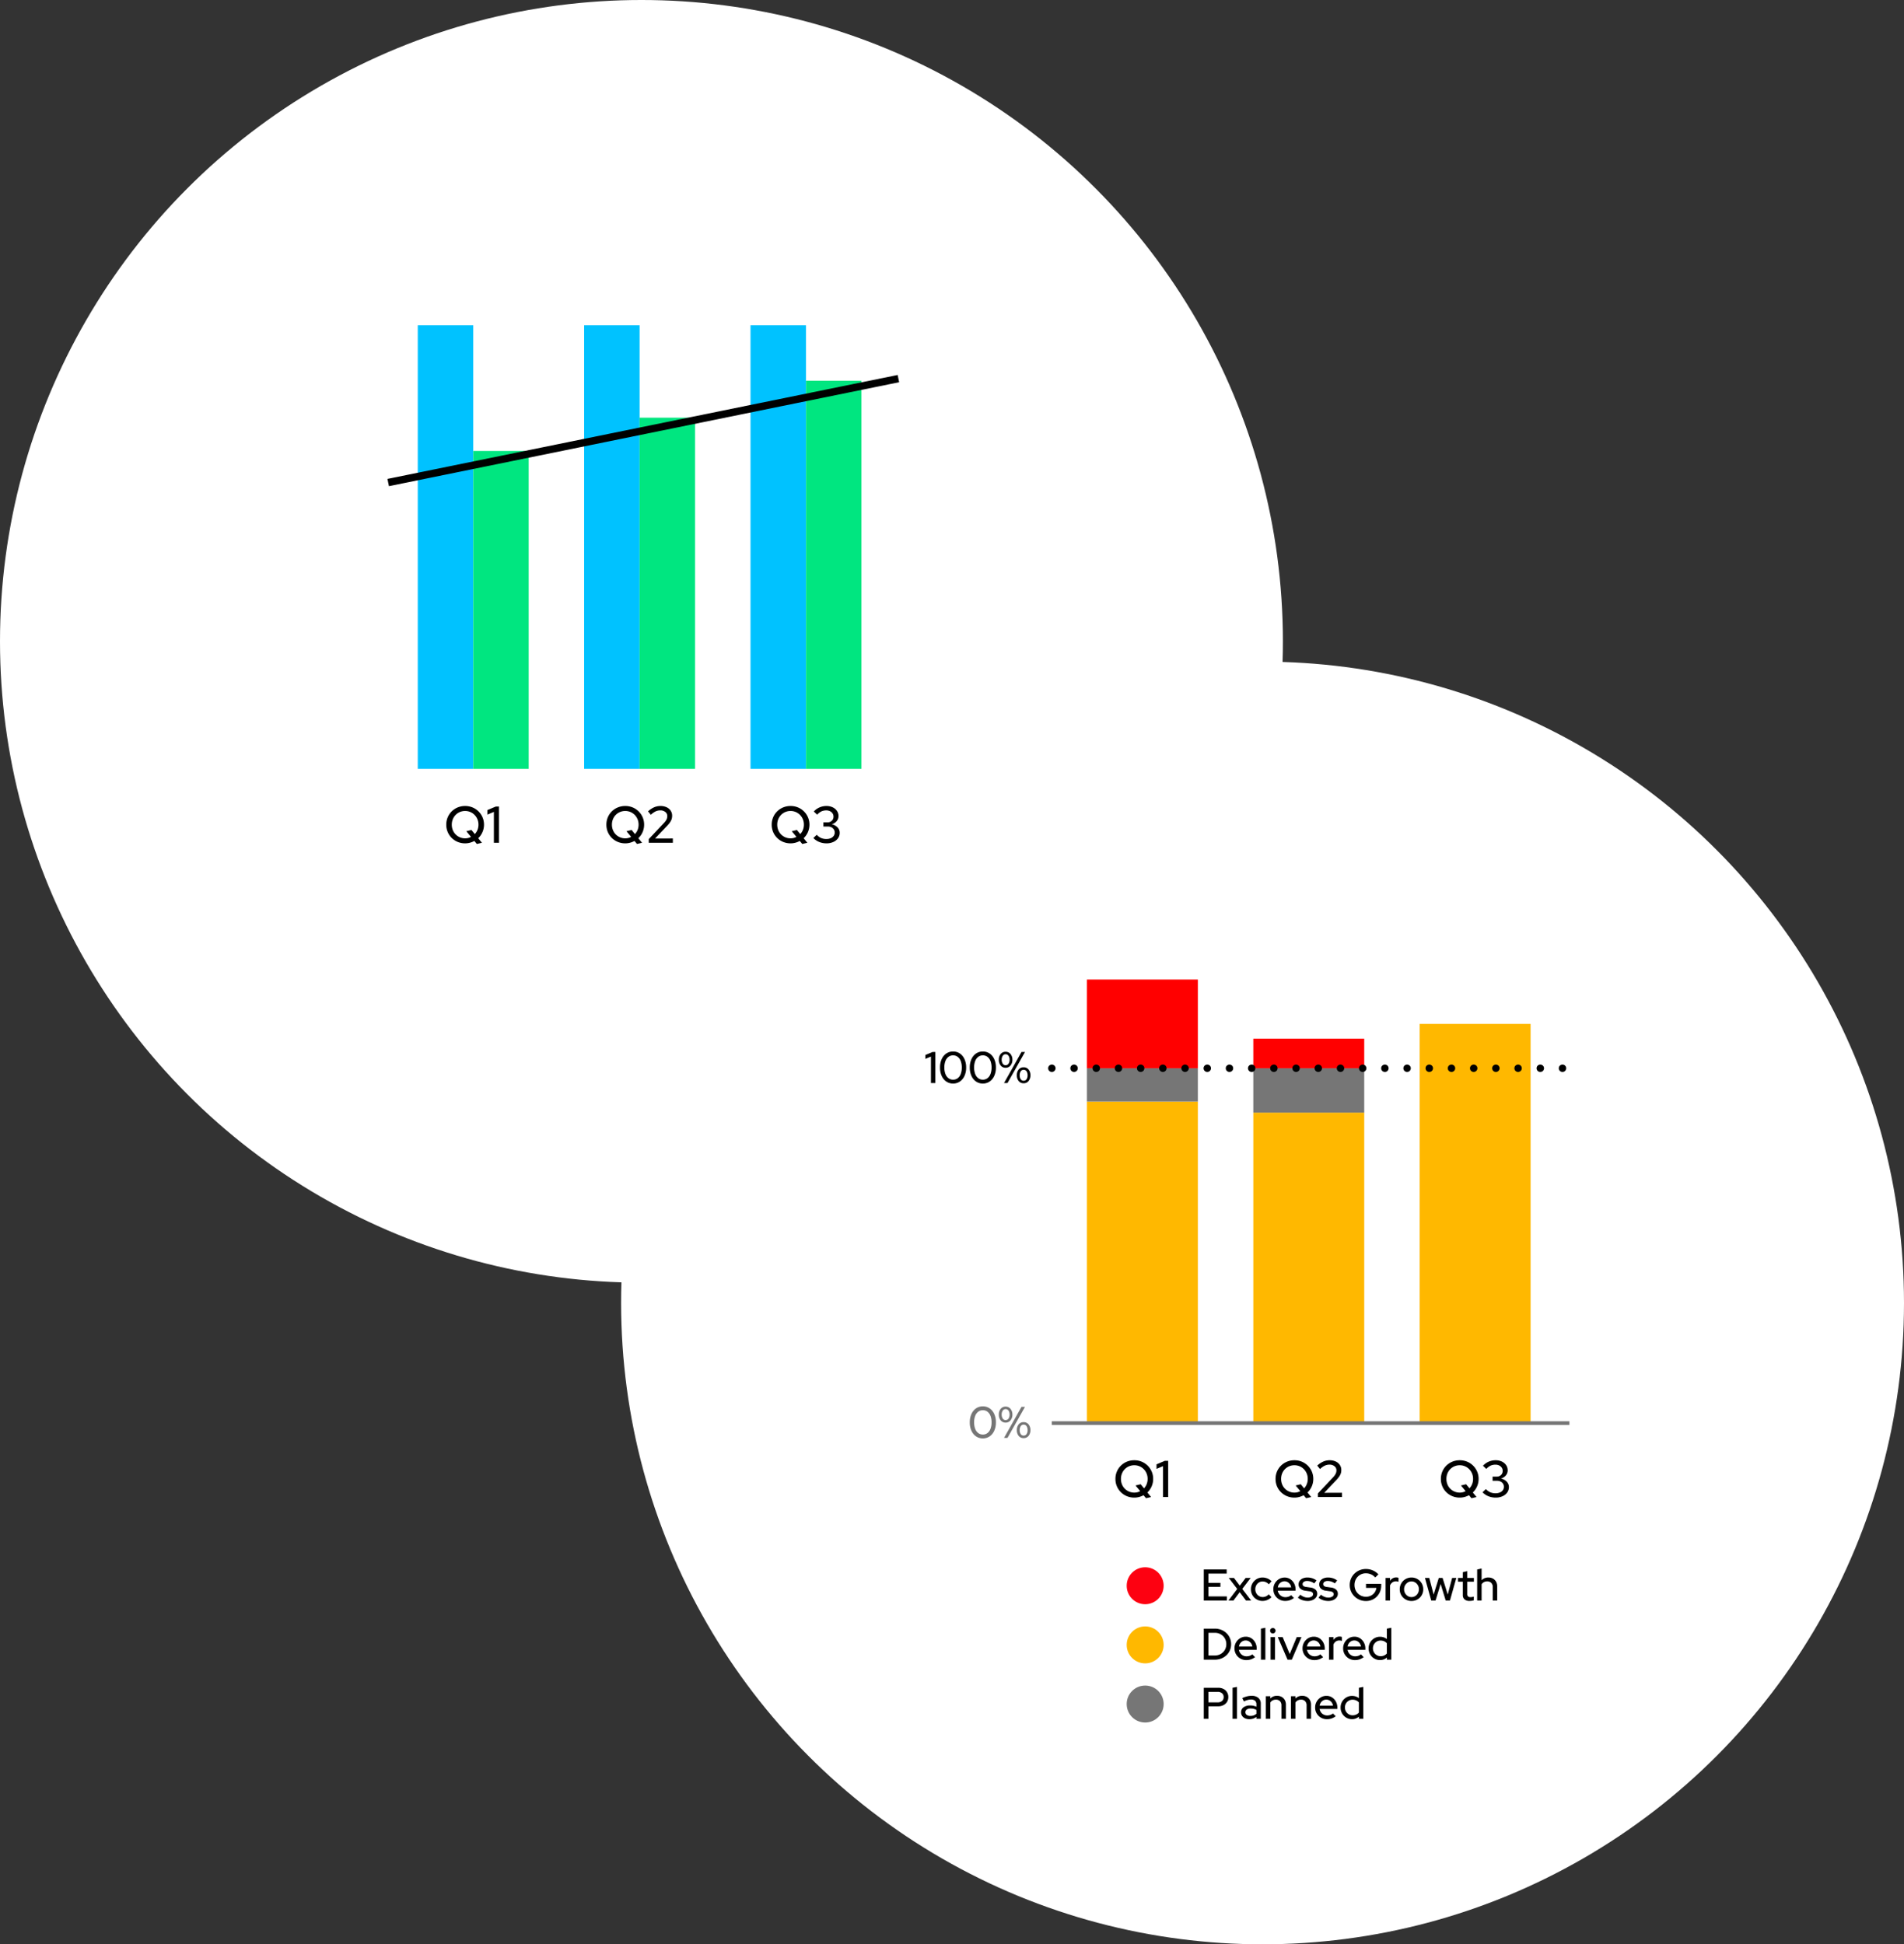 <?xml version="1.0" encoding="UTF-8"?>
<svg xmlns="http://www.w3.org/2000/svg" width="515" height="526" viewBox="0 0 515 526">
  <rect x="0" y="0" width="515" height="526" fill="#333333" stroke="none"/>
  <g transform="translate(-832 -2879)">
    <circle cx="173.5" cy="173.5" r="173.5" transform="translate(1000 3058)" fill="#fff"></circle>
    <circle cx="173.5" cy="173.5" r="173.5" transform="translate(832 2879)" fill="#fff"></circle>
    <g transform="translate(192 -408)">
      <rect width="15" height="120" transform="translate(753 3375)" fill="#00c2ff"></rect>
      <rect width="15" height="86" transform="translate(768 3409)" fill="#00e680"></rect>
      <rect width="15" height="120" transform="translate(798 3375)" fill="#00c2ff"></rect>
      <rect width="15" height="95" transform="translate(813 3400)" fill="#00e680"></rect>
      <rect width="15" height="120" transform="translate(843 3375)" fill="#00c2ff"></rect>
      <rect width="15" height="105" transform="translate(858 3390)" fill="#00e680"></rect>
      <path d="M745.2,3414.522l-.4-1.96,138-28.118.4,1.96Z" transform="translate(0 4)"></path>
      <path d="M.98.322.308-.49A5.675,5.675,0,0,1-.868-.021,4.895,4.895,0,0,1-2.184.154,5.2,5.2,0,0,1-4.193-.231,5.021,5.021,0,0,1-5.824-1.309a4.926,4.926,0,0,1-1.085-1.61A5.065,5.065,0,0,1-7.294-4.9a5.065,5.065,0,0,1,.385-1.981,4.926,4.926,0,0,1,1.085-1.61A5.021,5.021,0,0,1-4.193-9.569a5.2,5.2,0,0,1,2.009-.385A5.117,5.117,0,0,1-.2-9.569,5.04,5.04,0,0,1,1.428-8.491,5.019,5.019,0,0,1,2.52-6.881,4.986,4.986,0,0,1,2.912-4.9a4.973,4.973,0,0,1-.42,2.03A4.991,4.991,0,0,1,1.344-1.232L2.352,0ZM-2.184-1.2a3.48,3.48,0,0,0,.833-.1A2.98,2.98,0,0,0-.6-1.6l-1.26-1.526,1.386-.336.91,1.106A3.549,3.549,0,0,0,1.155-3.5a3.788,3.788,0,0,0,.259-1.4,3.785,3.785,0,0,0-.28-1.47,3.64,3.64,0,0,0-.77-1.169A3.563,3.563,0,0,0-.777-8.316,3.523,3.523,0,0,0-2.184-8.6a3.609,3.609,0,0,0-1.428.28,3.542,3.542,0,0,0-1.148.777A3.547,3.547,0,0,0-5.523-6.37,3.87,3.87,0,0,0-5.8-4.9a3.885,3.885,0,0,0,.273,1.463A3.53,3.53,0,0,0-4.76-2.261a3.542,3.542,0,0,0,1.148.777A3.609,3.609,0,0,0-2.184-1.2ZM5.586,0V-8.358l-1.764.742V-8.848L6.09-9.8h.882V0Z" transform="translate(768 3515)"></path>
      <path d="M-.707.322-1.379-.49a5.675,5.675,0,0,1-1.176.469A4.895,4.895,0,0,1-3.871.154,5.2,5.2,0,0,1-5.88-.231,5.021,5.021,0,0,1-7.511-1.309,4.926,4.926,0,0,1-8.6-2.919,5.065,5.065,0,0,1-8.981-4.9,5.065,5.065,0,0,1-8.6-6.881a4.926,4.926,0,0,1,1.085-1.61A5.021,5.021,0,0,1-5.88-9.569a5.2,5.2,0,0,1,2.009-.385,5.117,5.117,0,0,1,1.988.385A5.04,5.04,0,0,1-.259-8.491,5.019,5.019,0,0,1,.833-6.881,4.986,4.986,0,0,1,1.225-4.9a4.973,4.973,0,0,1-.42,2.03A4.991,4.991,0,0,1-.343-1.232L.665,0ZM-3.871-1.2a3.48,3.48,0,0,0,.833-.1A2.98,2.98,0,0,0-2.289-1.6l-1.26-1.526,1.386-.336.91,1.106A3.549,3.549,0,0,0-.532-3.5,3.788,3.788,0,0,0-.273-4.9a3.785,3.785,0,0,0-.28-1.47,3.64,3.64,0,0,0-.77-1.169,3.563,3.563,0,0,0-1.141-.777A3.523,3.523,0,0,0-3.871-8.6a3.609,3.609,0,0,0-1.428.28,3.542,3.542,0,0,0-1.148.777A3.547,3.547,0,0,0-7.21-6.37,3.87,3.87,0,0,0-7.483-4.9,3.885,3.885,0,0,0-7.21-3.437a3.53,3.53,0,0,0,.763,1.176A3.542,3.542,0,0,0-5.3-1.484,3.609,3.609,0,0,0-3.871-1.2ZM2.471,0V-.98L6.447-5.208a5.591,5.591,0,0,0,.63-.756A2.438,2.438,0,0,0,7.392-6.6a2.19,2.19,0,0,0,.091-.637A1.352,1.352,0,0,0,6.951-8.33a2.057,2.057,0,0,0-1.344-.434,3.021,3.021,0,0,0-1.26.266,5.141,5.141,0,0,0-1.3.924L2.289-8.5A5.816,5.816,0,0,1,3.906-9.59a4.274,4.274,0,0,1,1.729-.364,3.84,3.84,0,0,1,1.652.336A2.675,2.675,0,0,1,8.4-8.687a2.394,2.394,0,0,1,.4,1.365,3.083,3.083,0,0,1-.126.9,3.276,3.276,0,0,1-.434.868,8.41,8.41,0,0,1-.868,1.043L4.179-1.148l4.816-.014V0Z" transform="translate(813 3515)"></path>
      <path d="M-.994.322-1.666-.49a5.675,5.675,0,0,1-1.176.469A4.895,4.895,0,0,1-4.158.154,5.2,5.2,0,0,1-6.167-.231,5.021,5.021,0,0,1-7.8-1.309a4.926,4.926,0,0,1-1.085-1.61A5.065,5.065,0,0,1-9.268-4.9a5.065,5.065,0,0,1,.385-1.981A4.926,4.926,0,0,1-7.8-8.491,5.021,5.021,0,0,1-6.167-9.569a5.2,5.2,0,0,1,2.009-.385,5.117,5.117,0,0,1,1.988.385A5.04,5.04,0,0,1-.546-8.491,5.019,5.019,0,0,1,.546-6.881,4.986,4.986,0,0,1,.938-4.9a4.973,4.973,0,0,1-.42,2.03A4.991,4.991,0,0,1-.63-1.232L.378,0ZM-4.158-1.2a3.48,3.48,0,0,0,.833-.1A2.98,2.98,0,0,0-2.576-1.6l-1.26-1.526,1.386-.336.91,1.106A3.549,3.549,0,0,0-.819-3.5,3.788,3.788,0,0,0-.56-4.9,3.785,3.785,0,0,0-.84-6.37a3.64,3.64,0,0,0-.77-1.169,3.563,3.563,0,0,0-1.141-.777A3.523,3.523,0,0,0-4.158-8.6a3.609,3.609,0,0,0-1.428.28,3.542,3.542,0,0,0-1.148.777A3.547,3.547,0,0,0-7.5-6.37,3.87,3.87,0,0,0-7.77-4.9,3.885,3.885,0,0,0-7.5-3.437a3.53,3.53,0,0,0,.763,1.176,3.542,3.542,0,0,0,1.148.777A3.609,3.609,0,0,0-4.158-1.2ZM5.558.154A5.2,5.2,0,0,1,3.591-.217,4.532,4.532,0,0,1,2-1.288l.91-.868a3.679,3.679,0,0,0,1.2.875,3.648,3.648,0,0,0,1.435.259,2.886,2.886,0,0,0,1.169-.224A1.863,1.863,0,0,0,7.5-1.862a1.525,1.525,0,0,0,.28-.91,1.5,1.5,0,0,0-.245-.847,1.638,1.638,0,0,0-.658-.574,2.182,2.182,0,0,0-.973-.2H4.718V-5.53H5.81A1.638,1.638,0,0,0,7-5.964,1.508,1.508,0,0,0,7.448-7.1a1.482,1.482,0,0,0-.252-.84,1.731,1.731,0,0,0-.693-.6,2.238,2.238,0,0,0-1-.217,3.121,3.121,0,0,0-1.309.259,3.857,3.857,0,0,0-1.169.9l-.91-.868A4.6,4.6,0,0,1,3.668-9.569,4.6,4.6,0,0,1,5.53-9.954a3.879,3.879,0,0,1,1.687.35,2.871,2.871,0,0,1,1.162.973,2.431,2.431,0,0,1,.427,1.407A2.088,2.088,0,0,1,8.3-5.845,2.658,2.658,0,0,1,6.958-5a2.945,2.945,0,0,1,1.582.833A2.062,2.062,0,0,1,9.128-2.7a2.485,2.485,0,0,1-.455,1.47A3.072,3.072,0,0,1,7.406-.217,4.4,4.4,0,0,1,5.558.154Z" transform="translate(858 3515)"></path>
    </g>
    <g transform="translate(6.75 -10)">
      <g transform="translate(245.25 -530)">
        <path d="M-27.192,0V-7.164l-1.512.636V-7.584L-26.76-8.4H-26V0ZM-21.2.132a3.175,3.175,0,0,1-1.848-.546,3.656,3.656,0,0,1-1.242-1.524,5.36,5.36,0,0,1-.45-2.262,5.36,5.36,0,0,1,.45-2.262,3.656,3.656,0,0,1,1.242-1.524A3.175,3.175,0,0,1-21.2-8.532a3.155,3.155,0,0,1,1.836.546,3.656,3.656,0,0,1,1.242,1.524,5.36,5.36,0,0,1,.45,2.262,5.36,5.36,0,0,1-.45,2.262A3.656,3.656,0,0,1-19.368-.414,3.155,3.155,0,0,1-21.2.132Zm0-1.044a2,2,0,0,0,1.248-.4A2.556,2.556,0,0,0-19.14-2.46a4.807,4.807,0,0,0,.288-1.74,4.8,4.8,0,0,0-.288-1.746,2.558,2.558,0,0,0-.816-1.14,2,2,0,0,0-1.248-.4,2.027,2.027,0,0,0-1.254.4,2.538,2.538,0,0,0-.822,1.14A4.8,4.8,0,0,0-23.568-4.2a4.807,4.807,0,0,0,.288,1.74,2.536,2.536,0,0,0,.822,1.146A2.027,2.027,0,0,0-21.2-.912ZM-13.152.132A3.175,3.175,0,0,1-15-.414a3.656,3.656,0,0,1-1.242-1.524,5.36,5.36,0,0,1-.45-2.262,5.36,5.36,0,0,1,.45-2.262A3.656,3.656,0,0,1-15-7.986a3.175,3.175,0,0,1,1.848-.546,3.155,3.155,0,0,1,1.836.546,3.656,3.656,0,0,1,1.242,1.524A5.36,5.36,0,0,1-9.624-4.2a5.36,5.36,0,0,1-.45,2.262A3.656,3.656,0,0,1-11.316-.414,3.155,3.155,0,0,1-13.152.132Zm0-1.044a2,2,0,0,0,1.248-.4,2.556,2.556,0,0,0,.816-1.146A4.807,4.807,0,0,0-10.8-4.2a4.8,4.8,0,0,0-.288-1.746,2.558,2.558,0,0,0-.816-1.14,2,2,0,0,0-1.248-.4,2.027,2.027,0,0,0-1.254.4,2.538,2.538,0,0,0-.822,1.14A4.8,4.8,0,0,0-15.516-4.2a4.807,4.807,0,0,0,.288,1.74,2.536,2.536,0,0,0,.822,1.146A2.027,2.027,0,0,0-13.152-.912ZM-7-4.14a1.654,1.654,0,0,1-1.332-.6,2.343,2.343,0,0,1-.5-1.56,2.338,2.338,0,0,1,.5-1.566A1.661,1.661,0,0,1-7-8.46a1.648,1.648,0,0,1,1.32.594A2.386,2.386,0,0,1-5.16-6.3a2.392,2.392,0,0,1-.516,1.56A1.641,1.641,0,0,1-7-4.14Zm0-.684a.91.91,0,0,0,.78-.4A1.808,1.808,0,0,0-5.928-6.3a1.83,1.83,0,0,0-.288-1.086.91.91,0,0,0-.78-.4.9.9,0,0,0-.774.4A1.92,1.92,0,0,0-8.064-6.3,1.9,1.9,0,0,0-7.77-5.226.9.9,0,0,0-7-4.824ZM-7.428,0-2.7-8.4h.948L-6.492,0Zm5.3.06a1.654,1.654,0,0,1-1.332-.6,2.343,2.343,0,0,1-.5-1.56,2.338,2.338,0,0,1,.5-1.566A1.661,1.661,0,0,1-2.124-4.26,1.648,1.648,0,0,1-.8-3.666,2.386,2.386,0,0,1-.288-2.1,2.392,2.392,0,0,1-.8-.54,1.641,1.641,0,0,1-2.124.06Zm0-.684a.91.91,0,0,0,.78-.4A1.808,1.808,0,0,0-1.056-2.1a1.83,1.83,0,0,0-.288-1.086.91.91,0,0,0-.78-.4.9.9,0,0,0-.774.4A1.92,1.92,0,0,0-3.192-2.1,1.9,1.9,0,0,0-2.9-1.026.9.9,0,0,0-2.124-.624Z" transform="translate(859 3712)"></path>
        <path d="M.98.322.308-.49A5.675,5.675,0,0,1-.868-.021,4.895,4.895,0,0,1-2.184.154,5.2,5.2,0,0,1-4.193-.231,5.021,5.021,0,0,1-5.824-1.309a4.926,4.926,0,0,1-1.085-1.61A5.065,5.065,0,0,1-7.294-4.9a5.065,5.065,0,0,1,.385-1.981,4.926,4.926,0,0,1,1.085-1.61A5.021,5.021,0,0,1-4.193-9.569a5.2,5.2,0,0,1,2.009-.385A5.117,5.117,0,0,1-.2-9.569,5.04,5.04,0,0,1,1.428-8.491,5.019,5.019,0,0,1,2.52-6.881,4.986,4.986,0,0,1,2.912-4.9a4.973,4.973,0,0,1-.42,2.03A4.991,4.991,0,0,1,1.344-1.232L2.352,0ZM-2.184-1.2a3.48,3.48,0,0,0,.833-.1A2.98,2.98,0,0,0-.6-1.6l-1.26-1.526,1.386-.336.91,1.106A3.549,3.549,0,0,0,1.155-3.5a3.788,3.788,0,0,0,.259-1.4,3.785,3.785,0,0,0-.28-1.47,3.64,3.64,0,0,0-.77-1.169A3.563,3.563,0,0,0-.777-8.316,3.523,3.523,0,0,0-2.184-8.6a3.609,3.609,0,0,0-1.428.28,3.542,3.542,0,0,0-1.148.777A3.547,3.547,0,0,0-5.523-6.37,3.87,3.87,0,0,0-5.8-4.9a3.885,3.885,0,0,0,.273,1.463A3.53,3.53,0,0,0-4.76-2.261a3.542,3.542,0,0,0,1.148.777A3.609,3.609,0,0,0-2.184-1.2ZM5.586,0V-8.358l-1.764.742V-8.848L6.09-9.8h.882V0Z" transform="translate(889 3824)"></path>
        <path d="M-.707.322-1.379-.49a5.675,5.675,0,0,1-1.176.469A4.895,4.895,0,0,1-3.871.154,5.2,5.2,0,0,1-5.88-.231,5.021,5.021,0,0,1-7.511-1.309,4.926,4.926,0,0,1-8.6-2.919,5.065,5.065,0,0,1-8.981-4.9,5.065,5.065,0,0,1-8.6-6.881a4.926,4.926,0,0,1,1.085-1.61A5.021,5.021,0,0,1-5.88-9.569a5.2,5.2,0,0,1,2.009-.385,5.117,5.117,0,0,1,1.988.385A5.04,5.04,0,0,1-.259-8.491,5.019,5.019,0,0,1,.833-6.881,4.986,4.986,0,0,1,1.225-4.9a4.973,4.973,0,0,1-.42,2.03A4.991,4.991,0,0,1-.343-1.232L.665,0ZM-3.871-1.2a3.48,3.48,0,0,0,.833-.1A2.98,2.98,0,0,0-2.289-1.6l-1.26-1.526,1.386-.336.91,1.106A3.549,3.549,0,0,0-.532-3.5,3.788,3.788,0,0,0-.273-4.9a3.785,3.785,0,0,0-.28-1.47,3.64,3.64,0,0,0-.77-1.169,3.563,3.563,0,0,0-1.141-.777A3.523,3.523,0,0,0-3.871-8.6a3.609,3.609,0,0,0-1.428.28,3.542,3.542,0,0,0-1.148.777A3.547,3.547,0,0,0-7.21-6.37,3.87,3.87,0,0,0-7.483-4.9,3.885,3.885,0,0,0-7.21-3.437a3.53,3.53,0,0,0,.763,1.176A3.542,3.542,0,0,0-5.3-1.484,3.609,3.609,0,0,0-3.871-1.2ZM2.471,0V-.98L6.447-5.208a5.591,5.591,0,0,0,.63-.756A2.438,2.438,0,0,0,7.392-6.6a2.19,2.19,0,0,0,.091-.637A1.352,1.352,0,0,0,6.951-8.33a2.057,2.057,0,0,0-1.344-.434,3.021,3.021,0,0,0-1.26.266,5.141,5.141,0,0,0-1.3.924L2.289-8.5A5.816,5.816,0,0,1,3.906-9.59a4.274,4.274,0,0,1,1.729-.364,3.84,3.84,0,0,1,1.652.336A2.675,2.675,0,0,1,8.4-8.687a2.394,2.394,0,0,1,.4,1.365,3.083,3.083,0,0,1-.126.9,3.276,3.276,0,0,1-.434.868,8.41,8.41,0,0,1-.868,1.043L4.179-1.148l4.816-.014V0Z" transform="translate(934 3824)"></path>
        <path d="M-.994.322-1.666-.49a5.675,5.675,0,0,1-1.176.469A4.895,4.895,0,0,1-4.158.154,5.2,5.2,0,0,1-6.167-.231,5.021,5.021,0,0,1-7.8-1.309a4.926,4.926,0,0,1-1.085-1.61A5.065,5.065,0,0,1-9.268-4.9a5.065,5.065,0,0,1,.385-1.981A4.926,4.926,0,0,1-7.8-8.491,5.021,5.021,0,0,1-6.167-9.569a5.2,5.2,0,0,1,2.009-.385,5.117,5.117,0,0,1,1.988.385A5.04,5.04,0,0,1-.546-8.491,5.019,5.019,0,0,1,.546-6.881,4.986,4.986,0,0,1,.938-4.9a4.973,4.973,0,0,1-.42,2.03A4.991,4.991,0,0,1-.63-1.232L.378,0ZM-4.158-1.2a3.48,3.48,0,0,0,.833-.1A2.98,2.98,0,0,0-2.576-1.6l-1.26-1.526,1.386-.336.91,1.106A3.549,3.549,0,0,0-.819-3.5,3.788,3.788,0,0,0-.56-4.9,3.785,3.785,0,0,0-.84-6.37a3.64,3.64,0,0,0-.77-1.169,3.563,3.563,0,0,0-1.141-.777A3.523,3.523,0,0,0-4.158-8.6a3.609,3.609,0,0,0-1.428.28,3.542,3.542,0,0,0-1.148.777A3.547,3.547,0,0,0-7.5-6.37,3.87,3.87,0,0,0-7.77-4.9,3.885,3.885,0,0,0-7.5-3.437a3.53,3.53,0,0,0,.763,1.176,3.542,3.542,0,0,0,1.148.777A3.609,3.609,0,0,0-4.158-1.2ZM5.558.154A5.2,5.2,0,0,1,3.591-.217,4.532,4.532,0,0,1,2-1.288l.91-.868a3.679,3.679,0,0,0,1.2.875,3.648,3.648,0,0,0,1.435.259,2.886,2.886,0,0,0,1.169-.224A1.863,1.863,0,0,0,7.5-1.862a1.525,1.525,0,0,0,.28-.91,1.5,1.5,0,0,0-.245-.847,1.638,1.638,0,0,0-.658-.574,2.182,2.182,0,0,0-.973-.2H4.718V-5.53H5.81A1.638,1.638,0,0,0,7-5.964,1.508,1.508,0,0,0,7.448-7.1a1.482,1.482,0,0,0-.252-.84,1.731,1.731,0,0,0-.693-.6,2.238,2.238,0,0,0-1-.217,3.121,3.121,0,0,0-1.309.259,3.857,3.857,0,0,0-1.169.9l-.91-.868A4.6,4.6,0,0,1,3.668-9.569,4.6,4.6,0,0,1,5.53-9.954a3.879,3.879,0,0,1,1.687.35,2.871,2.871,0,0,1,1.162.973,2.431,2.431,0,0,1,.427,1.407A2.088,2.088,0,0,1,8.3-5.845,2.658,2.658,0,0,1,6.958-5a2.945,2.945,0,0,1,1.582.833A2.062,2.062,0,0,1,9.128-2.7a2.485,2.485,0,0,1-.455,1.47A3.072,3.072,0,0,1,7.406-.217,4.4,4.4,0,0,1,5.558.154Z" transform="translate(979 3824)"></path>
        <rect width="30" height="87" transform="translate(874 3717)" fill="#ffb800"></rect>
        <rect width="30" height="9" transform="translate(874 3708)" fill="#767676"></rect>
        <rect width="30" height="24" transform="translate(874 3684)" fill="red"></rect>
        <rect width="30" height="84" transform="translate(919 3720)" fill="#ffb800"></rect>
        <rect width="30" height="12" transform="translate(919 3708)" fill="#767676"></rect>
        <rect width="30" height="8" transform="translate(919 3700)" fill="red"></rect>
        <rect width="30" height="108" transform="translate(964 3696)" fill="#ffb800"></rect>
        <path d="M1004.767,3800.5h-140v-1h140Z" transform="translate(-0.267 4)" fill="#767676"></path>
        <path d="M-13.152.132A3.175,3.175,0,0,1-15-.414a3.656,3.656,0,0,1-1.242-1.524,5.36,5.36,0,0,1-.45-2.262,5.36,5.36,0,0,1,.45-2.262A3.656,3.656,0,0,1-15-7.986a3.175,3.175,0,0,1,1.848-.546,3.155,3.155,0,0,1,1.836.546,3.656,3.656,0,0,1,1.242,1.524A5.36,5.36,0,0,1-9.624-4.2a5.36,5.36,0,0,1-.45,2.262A3.656,3.656,0,0,1-11.316-.414,3.155,3.155,0,0,1-13.152.132Zm0-1.044a2,2,0,0,0,1.248-.4,2.556,2.556,0,0,0,.816-1.146A4.807,4.807,0,0,0-10.8-4.2a4.8,4.8,0,0,0-.288-1.746,2.558,2.558,0,0,0-.816-1.14,2,2,0,0,0-1.248-.4,2.027,2.027,0,0,0-1.254.4,2.538,2.538,0,0,0-.822,1.14A4.8,4.8,0,0,0-15.516-4.2a4.807,4.807,0,0,0,.288,1.74,2.536,2.536,0,0,0,.822,1.146A2.027,2.027,0,0,0-13.152-.912ZM-7-4.14a1.654,1.654,0,0,1-1.332-.6,2.343,2.343,0,0,1-.5-1.56,2.338,2.338,0,0,1,.5-1.566A1.661,1.661,0,0,1-7-8.46a1.648,1.648,0,0,1,1.32.594A2.386,2.386,0,0,1-5.16-6.3a2.392,2.392,0,0,1-.516,1.56A1.641,1.641,0,0,1-7-4.14Zm0-.684a.91.91,0,0,0,.78-.4A1.808,1.808,0,0,0-5.928-6.3a1.83,1.83,0,0,0-.288-1.086.91.91,0,0,0-.78-.4.9.9,0,0,0-.774.4A1.92,1.92,0,0,0-8.064-6.3,1.9,1.9,0,0,0-7.77-5.226.9.9,0,0,0-7-4.824ZM-7.428,0-2.7-8.4h.948L-6.492,0Zm5.3.06a1.654,1.654,0,0,1-1.332-.6,2.343,2.343,0,0,1-.5-1.56,2.338,2.338,0,0,1,.5-1.566A1.661,1.661,0,0,1-2.124-4.26,1.648,1.648,0,0,1-.8-3.666,2.386,2.386,0,0,1-.288-2.1,2.392,2.392,0,0,1-.8-.54,1.641,1.641,0,0,1-2.124.06Zm0-.684a.91.91,0,0,0,.78-.4A1.808,1.808,0,0,0-1.056-2.1a1.83,1.83,0,0,0-.288-1.086.91.91,0,0,0-.78-.4.9.9,0,0,0-.774.4A1.92,1.92,0,0,0-3.192-2.1,1.9,1.9,0,0,0-2.9-1.026.9.9,0,0,0-2.124-.624Z" transform="translate(859 3808)" fill="#767676"></path>
        <path d="M1002.9,3801h-.005a1,1,0,1,1,0-2h.005a1,1,0,1,1,0,2Zm-6.005,0h-.006a1,1,0,0,1,0-2h.006a1,1,0,0,1,0,2Zm-6.006,0h-.005a1,1,0,0,1,0-2h.005a1,1,0,0,1,0,2Zm-6.005,0h-.006a1,1,0,0,1,0-2h.006a1,1,0,0,1,0,2Zm-6.006,0h-.005a1,1,0,0,1,0-2h.005a1,1,0,0,1,0,2Zm-6.005,0h-.005a1,1,0,0,1,0-2h.005a1,1,0,0,1,0,2Zm-6.005,0h-.005a1,1,0,0,1,0-2h.005a1,1,0,0,1,0,2Zm-6.005,0h-.005a1,1,0,0,1,0-2h.005a1,1,0,0,1,0,2Zm-6.005,0h-.005a1,1,0,0,1,0-2h.005a1,1,0,0,1,0,2Zm-6.005,0h-.005a1,1,0,0,1,0-2h.005a1,1,0,0,1,0,2Zm-6.005,0h-.005a1,1,0,0,1,0-2h.005a1,1,0,0,1,0,2Zm-6.005,0h-.006a1,1,0,0,1,0-2h.006a1,1,0,0,1,0,2Zm-6.006,0h-.005a1,1,0,0,1,0-2h.005a1,1,0,0,1,0,2Zm-6.005,0h-.005a1,1,0,0,1,0-2h.005a1,1,0,0,1,0,2Zm-6.005,0h-.005a1,1,0,0,1,0-2h.005a1,1,0,0,1,0,2Zm-6.005,0h-.005a1,1,0,0,1,0-2h.005a1,1,0,0,1,0,2Zm-6.005,0h-.005a1,1,0,0,1,0-2h.005a1,1,0,0,1,0,2Zm-6.005,0H900.8a1,1,0,0,1,0-2h.005a1,1,0,0,1,0,2Zm-6.005,0h-.005a1,1,0,0,1,0-2h.005a1,1,0,0,1,0,2Zm-6.005,0h-.006a1,1,0,0,1,0-2h.006a1,1,0,0,1,0,2Zm-6.006,0h-.005a1,1,0,0,1,0-2h.005a1,1,0,0,1,0,2Zm-6.005,0h-.005a1,1,0,0,1,0-2h.005a1,1,0,0,1,0,2Zm-6.005,0h-.005a1,1,0,0,1,0-2h.005a1,1,0,0,1,0,2Zm-6.005,0h-.005a1,1,0,0,1,0-2h.005a1,1,0,0,1,0,2Z" transform="translate(-0.267 -92)"></path>
      </g>
      <g transform="translate(0 -4)">
        <path d="M.852,0V-8.4H7.044v1.1H2.112v2.52h3.24v1.068H2.112v2.6h4.98V0ZM7.524,0,9.9-3.132,7.62-6.108h1.4L10.6-4.02l1.572-2.088h1.356L11.268-3.144,13.668,0h-1.4L10.572-2.256,8.88,0ZM16.74.108a3.109,3.109,0,0,1-1.6-.42,3.07,3.07,0,0,1-1.134-1.14A3.168,3.168,0,0,1,13.6-3.06a3.1,3.1,0,0,1,.42-1.6A3.193,3.193,0,0,1,15.15-5.8a3.044,3.044,0,0,1,1.59-.426,3.485,3.485,0,0,1,1.338.264,3.266,3.266,0,0,1,1.11.744l-.744.828a2.325,2.325,0,0,0-.78-.576,2.193,2.193,0,0,0-.9-.192,1.879,1.879,0,0,0-1,.276,2,2,0,0,0-.714.756,2.179,2.179,0,0,0-.264,1.068,2.179,2.179,0,0,0,.264,1.068,2.029,2.029,0,0,0,.72.762,1.9,1.9,0,0,0,1.02.282,2.087,2.087,0,0,0,.876-.186,2.636,2.636,0,0,0,.768-.546l.732.768a3.339,3.339,0,0,1-1.11.756A3.367,3.367,0,0,1,16.74.108Zm6.132,0a3.188,3.188,0,0,1-1.626-.42,3.149,3.149,0,0,1-1.152-1.14,3.1,3.1,0,0,1-.426-1.608,3.147,3.147,0,0,1,.408-1.59,3.143,3.143,0,0,1,1.1-1.14,2.907,2.907,0,0,1,1.548-.426,2.727,2.727,0,0,1,1.512.426,3.074,3.074,0,0,1,1.05,1.152A3.406,3.406,0,0,1,25.68-3v.336H20.868a2.26,2.26,0,0,0,.378.9,2.01,2.01,0,0,0,.72.624,2.035,2.035,0,0,0,.954.228,2.7,2.7,0,0,0,.858-.138,1.808,1.808,0,0,0,.69-.4l.768.756a4.046,4.046,0,0,1-1.11.606A3.8,3.8,0,0,1,22.872.108ZM20.88-3.564h3.612a1.946,1.946,0,0,0-.33-.846,1.9,1.9,0,0,0-.636-.576A1.665,1.665,0,0,0,22.7-5.2a1.762,1.762,0,0,0-.84.2,1.825,1.825,0,0,0-.642.57A2.072,2.072,0,0,0,20.88-3.564ZM28.98.12A4.585,4.585,0,0,1,27.5-.114,3.577,3.577,0,0,1,26.3-.78l.66-.792A3.828,3.828,0,0,0,27.93-1a2.723,2.723,0,0,0,1.014.2A1.984,1.984,0,0,0,30-1.056a.754.754,0,0,0,.408-.66.639.639,0,0,0-.24-.528,1.546,1.546,0,0,0-.744-.264l-1.1-.156a2.458,2.458,0,0,1-1.368-.564A1.512,1.512,0,0,1,26.5-4.38a1.6,1.6,0,0,1,.3-.966,1.98,1.98,0,0,1,.84-.648,3.148,3.148,0,0,1,1.26-.234,4.224,4.224,0,0,1,1.272.192,4.093,4.093,0,0,1,1.176.6l-.612.792a4.077,4.077,0,0,0-.978-.492,3.035,3.035,0,0,0-.954-.156,1.525,1.525,0,0,0-.888.234.71.71,0,0,0-.336.606.629.629,0,0,0,.234.522,1.612,1.612,0,0,0,.774.258l1.1.156a2.554,2.554,0,0,1,1.38.558,1.473,1.473,0,0,1,.468,1.146,1.585,1.585,0,0,1-.336.99,2.265,2.265,0,0,1-.912.69A3.233,3.233,0,0,1,28.98.12Zm5.58,0a4.585,4.585,0,0,1-1.482-.234A3.577,3.577,0,0,1,31.884-.78l.66-.792A3.828,3.828,0,0,0,33.51-1a2.723,2.723,0,0,0,1.014.2,1.984,1.984,0,0,0,1.056-.252.754.754,0,0,0,.408-.66.639.639,0,0,0-.24-.528A1.546,1.546,0,0,0,35-2.508l-1.1-.156a2.458,2.458,0,0,1-1.368-.564,1.512,1.512,0,0,1-.456-1.152,1.6,1.6,0,0,1,.3-.966,1.98,1.98,0,0,1,.84-.648,3.148,3.148,0,0,1,1.26-.234,4.224,4.224,0,0,1,1.272.192,4.093,4.093,0,0,1,1.176.6l-.612.792a4.077,4.077,0,0,0-.978-.492,3.035,3.035,0,0,0-.954-.156,1.525,1.525,0,0,0-.888.234.71.71,0,0,0-.336.606.629.629,0,0,0,.234.522,1.612,1.612,0,0,0,.774.258l1.1.156a2.554,2.554,0,0,1,1.38.558,1.473,1.473,0,0,1,.468,1.146,1.585,1.585,0,0,1-.336.99,2.265,2.265,0,0,1-.912.69A3.233,3.233,0,0,1,34.56.12ZM44.724.132A4.392,4.392,0,0,1,43-.2a4.385,4.385,0,0,1-1.4-.93,4.3,4.3,0,0,1-.936-1.38A4.244,4.244,0,0,1,40.332-4.2a4.311,4.311,0,0,1,.33-1.686,4.222,4.222,0,0,1,.93-1.38,4.4,4.4,0,0,1,1.392-.93A4.348,4.348,0,0,1,44.7-8.532a4.7,4.7,0,0,1,1.884.384,4.241,4.241,0,0,1,1.5,1.068l-.864.84A3.068,3.068,0,0,0,46.1-7.074a3.425,3.425,0,0,0-1.4-.294,3.05,3.05,0,0,0-1.218.24,3.054,3.054,0,0,0-.978.666,3.04,3.04,0,0,0-.654,1,3.317,3.317,0,0,0-.234,1.26,3.33,3.33,0,0,0,.234,1.254,3.045,3.045,0,0,0,.66,1.014,3.058,3.058,0,0,0,.99.672,3.093,3.093,0,0,0,1.224.24,2.905,2.905,0,0,0,1.35-.312,2.7,2.7,0,0,0,.99-.858,2.669,2.669,0,0,0,.468-1.23h-2.8v-1.1h4.116v.432a4.39,4.39,0,0,1-.312,1.668,4.162,4.162,0,0,1-.87,1.344,3.93,3.93,0,0,1-1.314.894A4.166,4.166,0,0,1,44.724.132ZM50.028,0V-6.108h1.2v.78a2.137,2.137,0,0,1,.714-.678,1.9,1.9,0,0,1,.966-.246,1.825,1.825,0,0,1,.612.108v1.08a1.511,1.511,0,0,0-.348-.1,2.186,2.186,0,0,0-.36-.03,1.606,1.606,0,0,0-.936.282,1.911,1.911,0,0,0-.648.822V0Zm7.008.12A3.165,3.165,0,0,1,55.422-.3a3.1,3.1,0,0,1-1.146-1.14,3.132,3.132,0,0,1-.42-1.608,3.132,3.132,0,0,1,.42-1.608A3.149,3.149,0,0,1,55.422-5.8a3.13,3.13,0,0,1,1.614-.426,3.121,3.121,0,0,1,1.62.426A3.163,3.163,0,0,1,59.8-4.656a3.132,3.132,0,0,1,.42,1.608A3.132,3.132,0,0,1,59.8-1.44,3.116,3.116,0,0,1,58.656-.3,3.155,3.155,0,0,1,57.036.12Zm0-1.056a1.9,1.9,0,0,0,1.02-.282,2.029,2.029,0,0,0,.72-.762,2.2,2.2,0,0,0,.264-1.08,2.107,2.107,0,0,0-.27-1.062,2.157,2.157,0,0,0-.72-.762,1.841,1.841,0,0,0-1.014-.288,1.841,1.841,0,0,0-1.014.288,2.157,2.157,0,0,0-.72.762,2.107,2.107,0,0,0-.27,1.062A2.2,2.2,0,0,0,55.3-1.98a2.029,2.029,0,0,0,.72.762A1.9,1.9,0,0,0,57.036-.936ZM62.376,0l-1.7-6.108h1.164L63.024-1.62l1.392-4.488h1.032L66.84-1.62l1.188-4.488h1.128L67.44,0H66.288L64.92-4.476,63.54,0ZM72.744.108a1.985,1.985,0,0,1-1.356-.414,1.525,1.525,0,0,1-.468-1.206V-5.1h-1.3V-6.108h1.3v-1.56l1.188-.288v1.848h1.8V-5.1h-1.8v3.312a.886.886,0,0,0,.21.666.988.988,0,0,0,.69.2,2.532,2.532,0,0,0,.45-.036,3.506,3.506,0,0,0,.426-.108V-.06a2.811,2.811,0,0,1-.558.126A4.474,4.474,0,0,1,72.744.108ZM74.8,0V-8.4L76-8.664v3.18a2.42,2.42,0,0,1,1.836-.744,2.493,2.493,0,0,1,1.242.3,2.174,2.174,0,0,1,.84.84A2.487,2.487,0,0,1,80.22-3.84V0h-1.2V-3.636a1.545,1.545,0,0,0-.408-1.134A1.5,1.5,0,0,0,77.5-5.184a1.813,1.813,0,0,0-.864.2A1.719,1.719,0,0,0,76-4.392V0Z" transform="translate(1150 3326)"></path>
        <circle cx="5" cy="5" r="5" transform="translate(1130 3317)" fill="#fd0111"></circle>
      </g>
      <g transform="translate(0 12)">
        <path d="M2.112-1.128H3.84a3.162,3.162,0,0,0,1.224-.234,3.123,3.123,0,0,0,.99-.648,2.909,2.909,0,0,0,.66-.972A3.118,3.118,0,0,0,6.948-4.2a3.131,3.131,0,0,0-.234-1.212,2.894,2.894,0,0,0-.66-.978,3.123,3.123,0,0,0-.99-.648A3.162,3.162,0,0,0,3.84-7.272H2.112ZM.852,0V-8.4H3.816a4.722,4.722,0,0,1,1.752.318,4.377,4.377,0,0,1,1.4.882,4.018,4.018,0,0,1,.936,1.332A4.116,4.116,0,0,1,8.244-4.2a4.168,4.168,0,0,1-.33,1.674A3.96,3.96,0,0,1,6.984-1.2a4.362,4.362,0,0,1-1.41.882A4.769,4.769,0,0,1,3.816,0ZM12.36.108a3.188,3.188,0,0,1-1.626-.42,3.149,3.149,0,0,1-1.152-1.14A3.1,3.1,0,0,1,9.156-3.06a3.147,3.147,0,0,1,.408-1.59,3.143,3.143,0,0,1,1.1-1.14,2.907,2.907,0,0,1,1.548-.426,2.727,2.727,0,0,1,1.512.426,3.074,3.074,0,0,1,1.05,1.152A3.406,3.406,0,0,1,15.168-3v.336H10.356a2.26,2.26,0,0,0,.378.9,2.01,2.01,0,0,0,.72.624,2.035,2.035,0,0,0,.954.228,2.7,2.7,0,0,0,.858-.138,1.808,1.808,0,0,0,.69-.4l.768.756a4.046,4.046,0,0,1-1.11.606A3.8,3.8,0,0,1,12.36.108ZM10.368-3.564H13.98a1.946,1.946,0,0,0-.33-.846,1.9,1.9,0,0,0-.636-.576,1.665,1.665,0,0,0-.822-.21,1.762,1.762,0,0,0-.84.2,1.825,1.825,0,0,0-.642.57A2.072,2.072,0,0,0,10.368-3.564ZM16.308,0V-8.4l1.2-.228V0Zm2.616,0V-6.108h1.2V0Zm.6-7.092a.7.7,0,0,1-.516-.222.724.724,0,0,1-.216-.522.7.7,0,0,1,.216-.522.714.714,0,0,1,.516-.21.729.729,0,0,1,.528.21.7.7,0,0,1,.216.522.724.724,0,0,1-.216.522A.708.708,0,0,1,19.524-7.092ZM23.508,0l-2.64-6.108h1.32L24.1-1.536,26-6.108h1.272L24.66,0Zm7.26.108a3.188,3.188,0,0,1-1.626-.42,3.149,3.149,0,0,1-1.152-1.14,3.1,3.1,0,0,1-.426-1.608,3.147,3.147,0,0,1,.408-1.59,3.143,3.143,0,0,1,1.1-1.14,2.907,2.907,0,0,1,1.548-.426,2.727,2.727,0,0,1,1.512.426,3.074,3.074,0,0,1,1.05,1.152A3.406,3.406,0,0,1,33.576-3v.336H28.764a2.26,2.26,0,0,0,.378.9,2.01,2.01,0,0,0,.72.624,2.035,2.035,0,0,0,.954.228,2.7,2.7,0,0,0,.858-.138,1.808,1.808,0,0,0,.69-.4l.768.756a4.046,4.046,0,0,1-1.11.606A3.8,3.8,0,0,1,30.768.108ZM28.776-3.564h3.612a1.946,1.946,0,0,0-.33-.846,1.9,1.9,0,0,0-.636-.576A1.665,1.665,0,0,0,30.6-5.2a1.762,1.762,0,0,0-.84.2,1.825,1.825,0,0,0-.642.57A2.072,2.072,0,0,0,28.776-3.564ZM34.716,0V-6.108h1.2v.78a2.137,2.137,0,0,1,.714-.678,1.9,1.9,0,0,1,.966-.246,1.825,1.825,0,0,1,.612.108v1.08a1.511,1.511,0,0,0-.348-.1,2.186,2.186,0,0,0-.36-.03,1.606,1.606,0,0,0-.936.282,1.911,1.911,0,0,0-.648.822V0Zm7.032.108a3.188,3.188,0,0,1-1.626-.42,3.149,3.149,0,0,1-1.152-1.14,3.1,3.1,0,0,1-.426-1.608,3.147,3.147,0,0,1,.408-1.59,3.143,3.143,0,0,1,1.1-1.14A2.907,2.907,0,0,1,41.6-6.216a2.726,2.726,0,0,1,1.512.426,3.074,3.074,0,0,1,1.05,1.152A3.406,3.406,0,0,1,44.556-3v.336H39.744a2.26,2.26,0,0,0,.378.9,2.01,2.01,0,0,0,.72.624,2.035,2.035,0,0,0,.954.228,2.7,2.7,0,0,0,.858-.138,1.808,1.808,0,0,0,.69-.4l.768.756A4.046,4.046,0,0,1,43-.09,3.8,3.8,0,0,1,41.748.108ZM39.756-3.564h3.612a1.946,1.946,0,0,0-.33-.846,1.9,1.9,0,0,0-.636-.576,1.665,1.665,0,0,0-.822-.21,1.763,1.763,0,0,0-.84.2,1.825,1.825,0,0,0-.642.57A2.072,2.072,0,0,0,39.756-3.564ZM48.516.1a3,3,0,0,1-1.56-.42A3.066,3.066,0,0,1,45.84-1.458a3.171,3.171,0,0,1-.408-1.6,3.1,3.1,0,0,1,.414-1.6,3.127,3.127,0,0,1,1.122-1.128A3.023,3.023,0,0,1,48.54-6.2a3.053,3.053,0,0,1,.972.156,2.985,2.985,0,0,1,.864.456V-8.4l1.2-.228V0H50.388V-.588A2.743,2.743,0,0,1,48.516.1Zm.156-1.044a2.38,2.38,0,0,0,.966-.192,1.982,1.982,0,0,0,.738-.552V-4.44a2.177,2.177,0,0,0-.738-.534,2.318,2.318,0,0,0-.966-.2,2.017,2.017,0,0,0-1.044.276,2.058,2.058,0,0,0-.744.75,2.1,2.1,0,0,0-.276,1.074,2.127,2.127,0,0,0,.276,1.08,2.091,2.091,0,0,0,.744.762A1.984,1.984,0,0,0,48.672-.948Z" transform="translate(1150 3326)"></path>
        <circle cx="5" cy="5" r="5" transform="translate(1130 3317)" fill="#ffb800"></circle>
      </g>
      <g transform="translate(0 28)">
        <path d="M.852,0V-8.4H4.74a3.083,3.083,0,0,1,1.44.318,2.407,2.407,0,0,1,.96.882,2.44,2.44,0,0,1,.348,1.308A2.44,2.44,0,0,1,7.14-4.584a2.4,2.4,0,0,1-.966.882,3.092,3.092,0,0,1-1.434.318H2.112V0Zm1.26-4.452h2.5a1.713,1.713,0,0,0,1.182-.39A1.322,1.322,0,0,0,6.228-5.88,1.3,1.3,0,0,0,5.79-6.912,1.73,1.73,0,0,0,4.608-7.3h-2.5ZM8.64,0V-8.4l1.2-.228V0Zm4.548.108a2.736,2.736,0,0,1-1.164-.234,1.912,1.912,0,0,1-.792-.654,1.677,1.677,0,0,1-.288-.972,1.614,1.614,0,0,1,.66-1.362,2.945,2.945,0,0,1,1.812-.5,3.994,3.994,0,0,1,1.668.348v-.648a1.225,1.225,0,0,0-.378-.984A1.663,1.663,0,0,0,13.6-5.22a3.287,3.287,0,0,0-.876.126,6.581,6.581,0,0,0-1.02.39l-.444-.9a7.294,7.294,0,0,1,1.3-.474,4.979,4.979,0,0,1,1.212-.15,2.734,2.734,0,0,1,1.842.564,2.008,2.008,0,0,1,.654,1.608V0H15.084V-.528a2.853,2.853,0,0,1-.876.48A3.208,3.208,0,0,1,13.188.108ZM12.1-1.776a.852.852,0,0,0,.378.72,1.64,1.64,0,0,0,.99.276,2.6,2.6,0,0,0,.882-.144,2.232,2.232,0,0,0,.738-.444V-2.4a2.638,2.638,0,0,0-.726-.294,3.659,3.659,0,0,0-.846-.09,1.757,1.757,0,0,0-1.038.27A.859.859,0,0,0,12.1-1.776ZM17.64,0V-6.108h1.2v.624a2.42,2.42,0,0,1,1.836-.744,2.493,2.493,0,0,1,1.242.3,2.174,2.174,0,0,1,.84.84,2.488,2.488,0,0,1,.306,1.248V0h-1.2V-3.636a1.559,1.559,0,0,0-.4-1.134,1.491,1.491,0,0,0-1.122-.414,1.813,1.813,0,0,0-.864.2,1.719,1.719,0,0,0-.636.588V0Zm6.8,0V-6.108h1.2v.624a2.42,2.42,0,0,1,1.836-.744,2.493,2.493,0,0,1,1.242.3,2.174,2.174,0,0,1,.84.84,2.488,2.488,0,0,1,.306,1.248V0h-1.2V-3.636a1.559,1.559,0,0,0-.4-1.134,1.491,1.491,0,0,0-1.122-.414,1.813,1.813,0,0,0-.864.2,1.719,1.719,0,0,0-.636.588V0Zm9.732.108a3.188,3.188,0,0,1-1.626-.42A3.149,3.149,0,0,1,31.4-1.452a3.1,3.1,0,0,1-.426-1.608,3.147,3.147,0,0,1,.408-1.59,3.143,3.143,0,0,1,1.1-1.14,2.907,2.907,0,0,1,1.548-.426,2.726,2.726,0,0,1,1.512.426,3.074,3.074,0,0,1,1.05,1.152A3.406,3.406,0,0,1,36.984-3v.336H32.172a2.26,2.26,0,0,0,.378.9,2.01,2.01,0,0,0,.72.624,2.035,2.035,0,0,0,.954.228,2.7,2.7,0,0,0,.858-.138,1.808,1.808,0,0,0,.69-.4L36.54-.7a4.046,4.046,0,0,1-1.11.606A3.8,3.8,0,0,1,34.176.108ZM32.184-3.564H35.8a1.946,1.946,0,0,0-.33-.846,1.9,1.9,0,0,0-.636-.576,1.665,1.665,0,0,0-.822-.21,1.763,1.763,0,0,0-.84.2,1.825,1.825,0,0,0-.642.57A2.072,2.072,0,0,0,32.184-3.564ZM40.944.1a3,3,0,0,1-1.56-.42,3.066,3.066,0,0,1-1.116-1.134,3.171,3.171,0,0,1-.408-1.6,3.1,3.1,0,0,1,.414-1.6A3.127,3.127,0,0,1,39.4-5.784a3.023,3.023,0,0,1,1.572-.42,3.053,3.053,0,0,1,.972.156,2.985,2.985,0,0,1,.864.456V-8.4L44-8.628V0H42.816V-.588A2.743,2.743,0,0,1,40.944.1ZM41.1-.948a2.38,2.38,0,0,0,.966-.192,1.982,1.982,0,0,0,.738-.552V-4.44a2.177,2.177,0,0,0-.738-.534,2.318,2.318,0,0,0-.966-.2,2.017,2.017,0,0,0-1.044.276,2.058,2.058,0,0,0-.744.75,2.1,2.1,0,0,0-.276,1.074,2.127,2.127,0,0,0,.276,1.08,2.091,2.091,0,0,0,.744.762A1.984,1.984,0,0,0,41.1-.948Z" transform="translate(1150 3326)"></path>
        <circle cx="5" cy="5" r="5" transform="translate(1130 3317)" fill="#767676"></circle>
      </g>
    </g>
  </g>
</svg>
